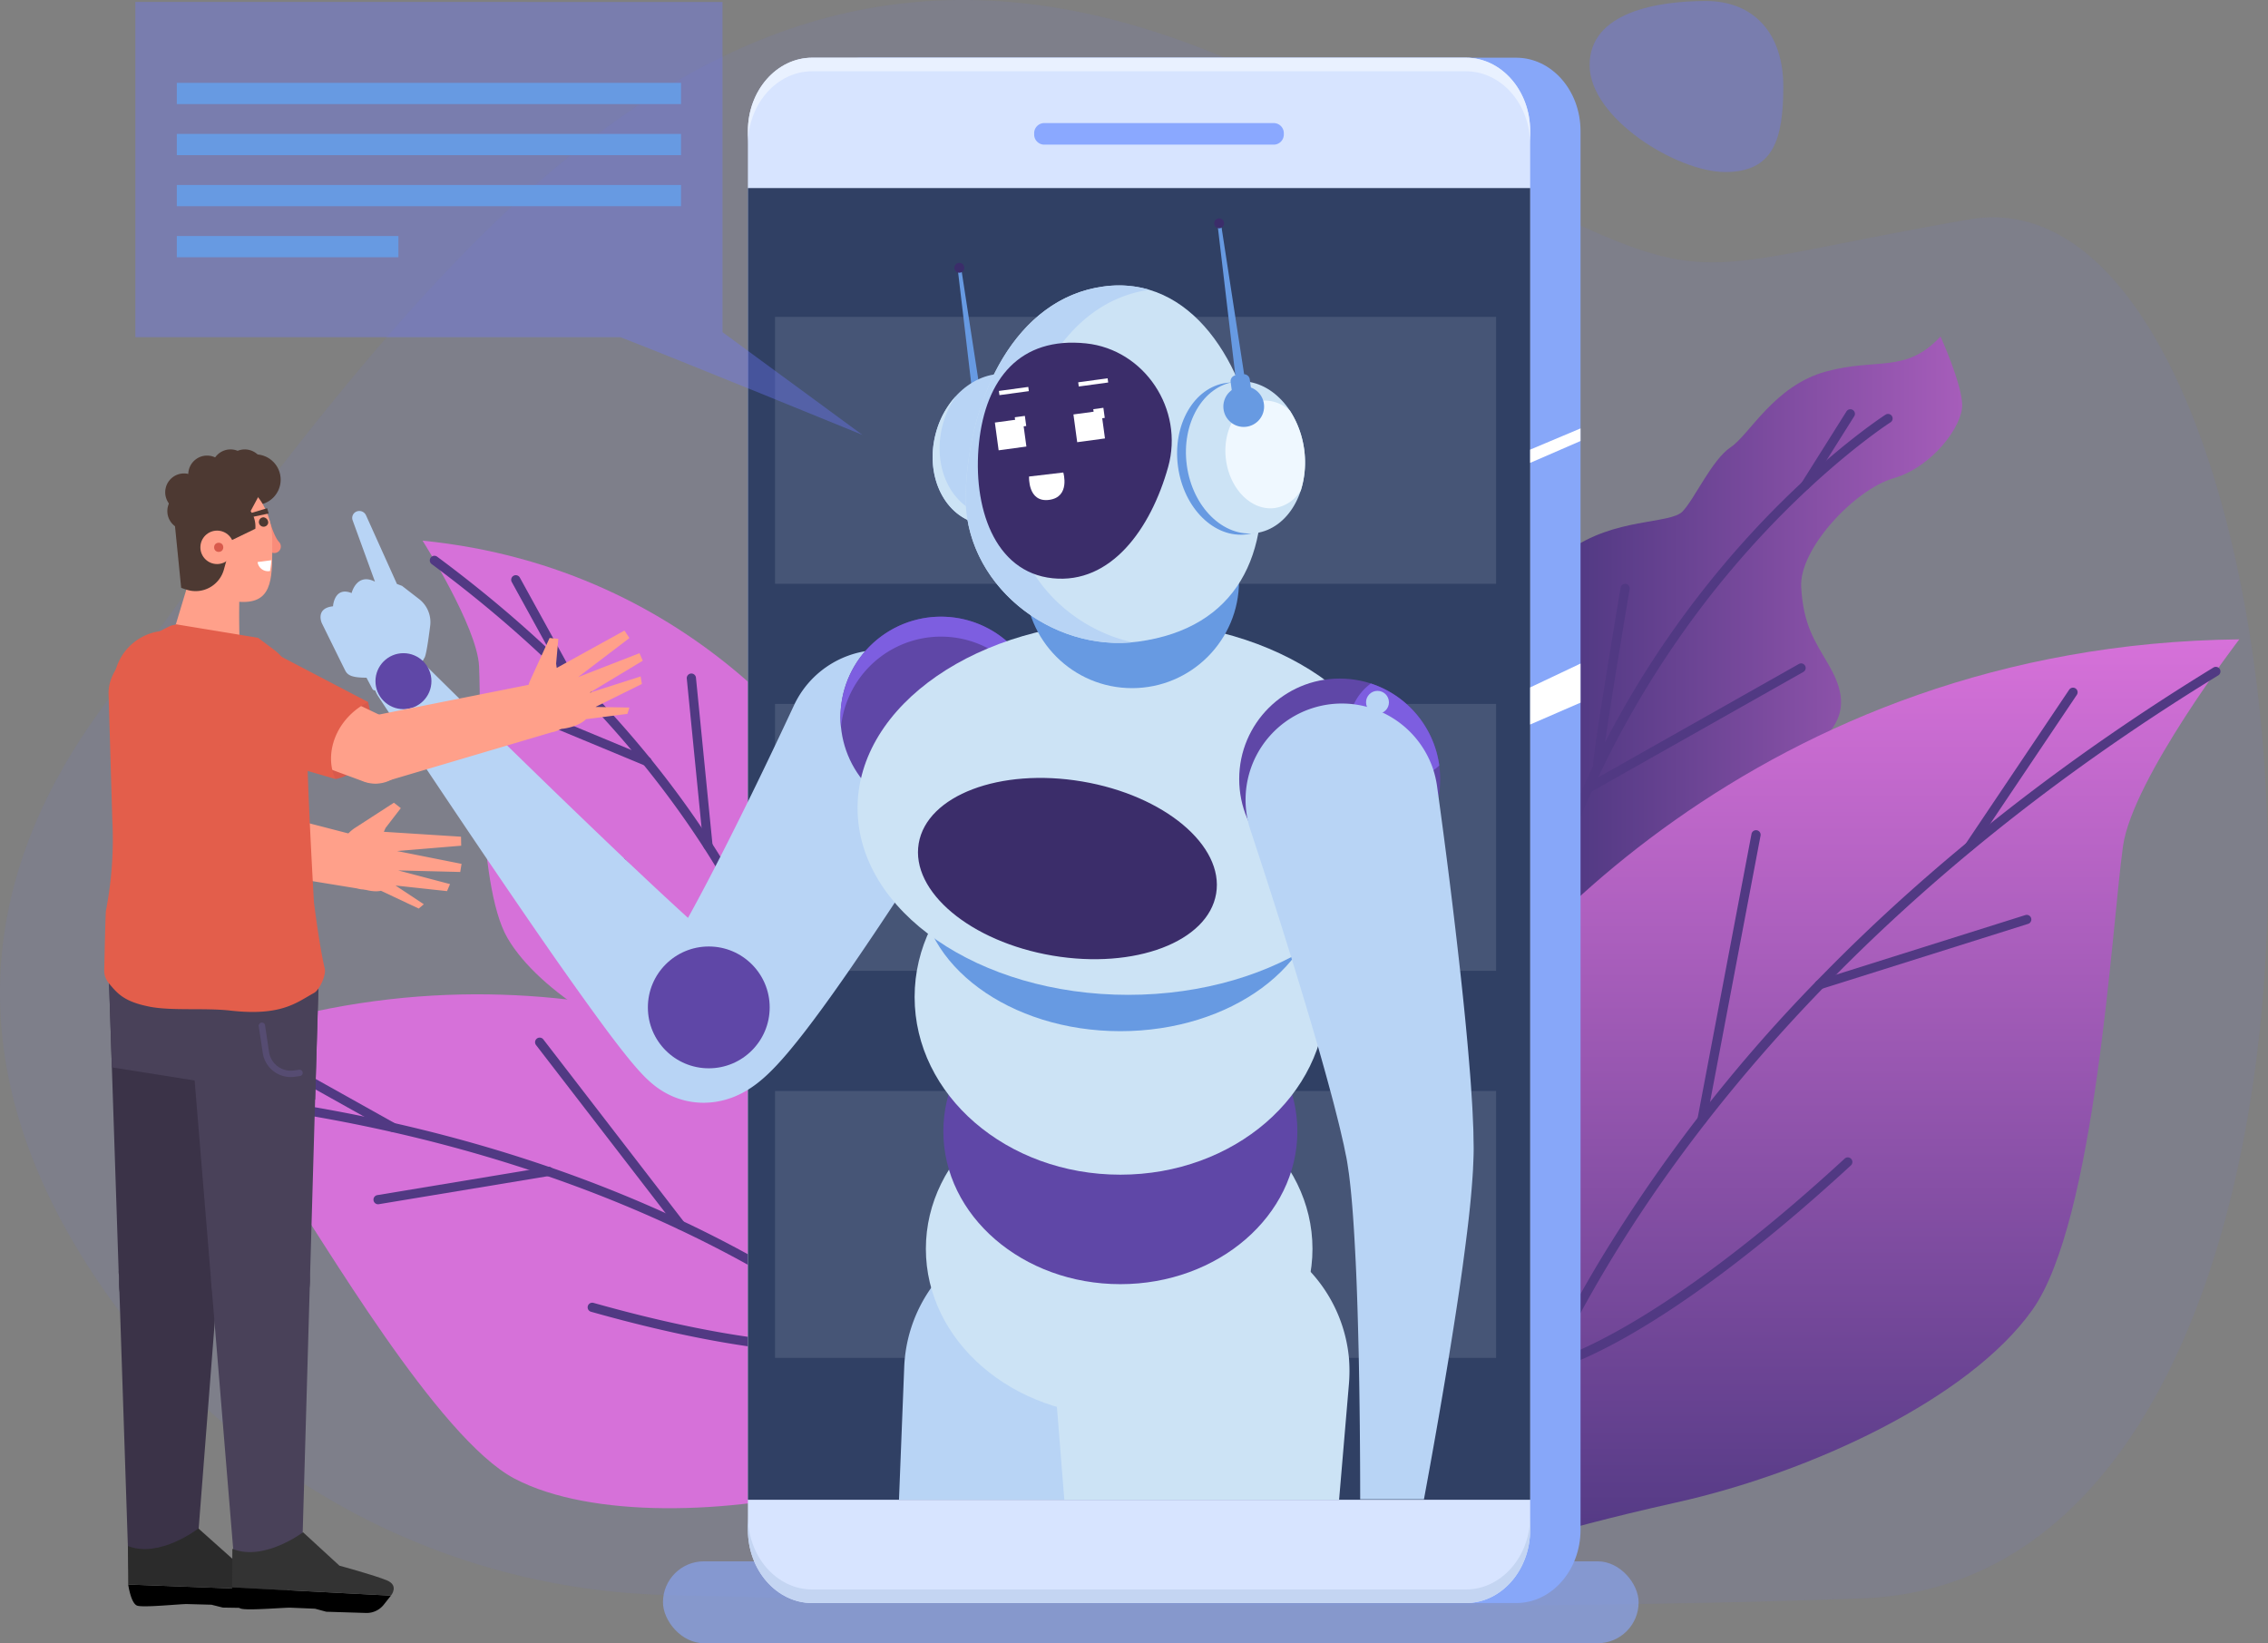 <svg xmlns="http://www.w3.org/2000/svg" xmlns:xlink="http://www.w3.org/1999/xlink" width="578.451" height="419.086" viewBox="0 0 578.451 419.086">
  <rect x="0" y="0" width="578.451" height="419.086" fill="#808080" stroke="none"/>
  <defs>
    <linearGradient id="linear-gradient" x1="0.279" y1="0.131" x2="1.403" y2="0.131" gradientUnits="objectBoundingBox">
      <stop offset="0" stop-color="#513983"/>
      <stop offset="1" stop-color="#d671d9"/>
    </linearGradient>
    <linearGradient id="linear-gradient-2" x1="-5.217" y1="3.91" x2="-5.217" y2="2.491" xlink:href="#linear-gradient"/>
    <linearGradient id="linear-gradient-3" x1="-11.587" y1="2.26" x2="-11.587" y2="1.325" xlink:href="#linear-gradient"/>
    <linearGradient id="linear-gradient-4" x1="0.5" y1="1" x2="0.5" y2="0" xlink:href="#linear-gradient"/>
  </defs>
  <g id="组_4654" data-name="组 4654" transform="translate(-514.224 -271.831)">
    <g id="组_4644" data-name="组 4644" transform="translate(514.224 271.831)">
      <g id="组_4611" data-name="组 4611" transform="translate(0 0)">
        <path id="路径_6744" data-name="路径 6744" d="M683.84,678.61a179.459,179.459,0,0,1-136.622-69c-31.5-40.436-51.535-95.756-7.569-156.406,88.928-122.677,163.036-223.545,293.958-163.57s88.928,54.523,182.8,38.166,118.571,346.222-27.172,351.675C891.127,683.147,759.445,680.641,683.84,678.61Z" transform="translate(-514.224 -271.831)" fill="#6d79ff" opacity="0.08"/>
        <path id="路径_6745" data-name="路径 6745" d="M2035.161,294.573c0,13.551-2.543,21.809-14.821,21.809s-34.583-13.711-34.583-27.262,17.365-16.357,29.643-16.357S2035.161,281.023,2035.161,294.573Z" transform="translate(-1580.332 -272.507)" fill="#6d79ff" opacity="0.36"/>
      </g>
      <rect id="矩形_1366" data-name="矩形 1366" width="248.841" height="20.886" rx="10.443" transform="translate(169.09 398.201)" fill="#8aa8ff" opacity="0.6" style="mix-blend-mode: multiply;isolation: isolate"/>
      <g id="组_4616" data-name="组 4616" transform="translate(365.469 85.82)">
        <path id="路径_6746" data-name="路径 6746" d="M1867.239,730.769s-29.13-7.453-26.315-28.266,23.267-18.92,25.348-30.531-2.724-25.352,8.967-33.934,26.012-6.786,29.17-10.107,7.46-13.157,12.279-16.379,11.084-15.706,24.317-19.3,20.29.607,29.182-8.926c0,0,5.458,12.048,5.53,17.458s-7.64,15.851-17.491,18.684-24.123,17.987-23.573,27.751,3.545,13.866,6.813,19.5,7.494,14.448-5.513,22.278-14.107,11.083-12.1,21.277-.5,19.964-25.851,22.14C1871.1,734.719,1867.239,730.769,1867.239,730.769Z" transform="translate(-1840.732 -583.323)" fill="url(#linear-gradient)"/>
        <g id="组_4612" data-name="组 4612" transform="translate(16.952 19.747)">
          <path id="路径_6747" data-name="路径 6747" d="M1903,833.192a1.165,1.165,0,0,1-.729-1.188,252.863,252.863,0,0,1,20.01-78.759,246.382,246.382,0,0,1,33.317-55.086c22.978-28.722,44.944-42.84,45.163-42.979a1.165,1.165,0,0,1,1.25,1.967c-.217.138-21.914,14.095-44.654,42.544a246.869,246.869,0,0,0-52.765,132.523,1.165,1.165,0,0,1-1.266,1.055A1.152,1.152,0,0,1,1903,833.192Z" transform="translate(-1902.262 -654.998)" fill="#513983"/>
        </g>
        <g id="组_4613" data-name="组 4613" transform="translate(38.279 83.373)">
          <path id="路径_6748" data-name="路径 6748" d="M1980.4,918.949a1.166,1.166,0,0,1-.142-2.1l54.459-30.766a1.165,1.165,0,0,1,1.146,2.029l-54.458,30.766A1.162,1.162,0,0,1,1980.4,918.949Z" transform="translate(-1979.668 -885.934)" fill="#513983"/>
        </g>
        <g id="组_4614" data-name="组 4614" transform="translate(40.845 63.071)">
          <path id="路径_6749" data-name="路径 6749" d="M1989.708,860.113a1.159,1.159,0,0,1-.517-.406c-.4-.558-.616-.865,3.1-23.957,1.8-11.185,3.692-22.421,3.711-22.533a1.165,1.165,0,0,1,2.3.387c-2.857,16.962-7.052,42.8-7.025,45.166a1.166,1.166,0,0,1-1.568,1.343Zm1.381-1.758h0Z" transform="translate(-1988.982 -812.245)" fill="#513983"/>
        </g>
        <g id="组_4615" data-name="组 4615" transform="translate(93.843 18.561)">
          <path id="路径_6750" data-name="路径 6750" d="M2182.08,671.14a1.139,1.139,0,0,1-.191-.1,1.166,1.166,0,0,1-.366-1.607l11.453-18.2a1.165,1.165,0,0,1,1.973,1.241l-11.453,18.2A1.166,1.166,0,0,1,2182.08,671.14Z" transform="translate(-2181.344 -650.693)" fill="#513983"/>
        </g>
      </g>
      <g id="组_4623" data-name="组 4623" transform="translate(32.283 253.592)">
        <path id="路径_6751" data-name="路径 6751" d="M852.928,1309.679s-5.9-13.546-6.978-26.81-4.766-47.772-26.348-63.482-101.069-48.944-188.2-5.937c0,0,32.133,15.418,40.033,26.781,9.542,13.724,39.316,65.272,58.928,75.561s54.989,9.083,82.031,2.182S852.928,1309.679,852.928,1309.679Z" transform="translate(-631.399 -1192.27)" fill="url(#linear-gradient-2)"/>
        <g id="组_4617" data-name="组 4617" transform="translate(6.013 23.663)">
          <path id="路径_6752" data-name="路径 6752" d="M868.741,1373.079a1.174,1.174,0,0,1-.942-.471c-.149-.2-15.318-20.188-49.073-41.426-31.156-19.6-84.973-44.307-164.42-50.679a1.176,1.176,0,0,1,.188-2.344c80,6.415,134.209,31.333,165.6,51.107,34.075,21.464,49.435,41.731,49.586,41.933a1.176,1.176,0,0,1-.941,1.88Z" transform="translate(-653.224 -1278.156)" fill="#513983"/>
        </g>
        <g id="组_4618" data-name="组 4618" transform="translate(169.448 25.225)">
          <path id="路径_6753" data-name="路径 6753" d="M1265.225,1346.449a1.175,1.175,0,0,1-1.127-.846l-17.621-60.27a1.175,1.175,0,1,1,2.256-.66l17.621,60.271a1.176,1.176,0,0,1-.8,1.458A1.2,1.2,0,0,1,1265.225,1346.449Z" transform="translate(-1246.43 -1283.828)" fill="#513983"/>
        </g>
        <g id="组_4619" data-name="组 4619" transform="translate(117.595 78.65)">
          <path id="路径_6754" data-name="路径 6754" d="M1120.7,1490.608c-11.167,0-30.777-1.87-61.619-10.562a1.175,1.175,0,1,1,.638-2.262c52.175,14.7,72.177,9.552,72.374,9.5a1.175,1.175,0,0,1,.63,2.264C1132.38,1489.644,1128.714,1490.608,1120.7,1490.608Z" transform="translate(-1058.223 -1477.739)" fill="#513983"/>
        </g>
        <g id="组_4620" data-name="组 4620" transform="translate(104.189 11.039)">
          <path id="路径_6755" data-name="路径 6755" d="M1046.66,1281.3a1.175,1.175,0,0,1-.932-.458l-35.919-46.607a1.176,1.176,0,0,1,1.863-1.436l35.919,46.607a1.175,1.175,0,0,1-.931,1.893Z" transform="translate(-1009.565 -1232.338)" fill="#513983"/>
        </g>
        <g id="组_4621" data-name="组 4621" transform="translate(62.976 43.981)">
          <path id="路径_6756" data-name="路径 6756" d="M861.344,1361.449a1.237,1.237,0,0,1-.194.016,1.175,1.175,0,0,1-.19-2.335l43.509-7.21a1.175,1.175,0,0,1,.384,2.319Z" transform="translate(-859.977 -1351.904)" fill="#513983"/>
        </g>
        <g id="组_4622" data-name="组 4622" transform="translate(33.788 14.341)">
          <path id="路径_6757" data-name="路径 6757" d="M788.088,1265.058a1.178,1.178,0,0,1-.573-.149l-32.875-18.386a1.176,1.176,0,0,1,1.148-2.052l32.875,18.386a1.176,1.176,0,0,1-.575,2.2Z" transform="translate(-754.038 -1244.321)" fill="#513983"/>
        </g>
      </g>
      <g id="组_4630" data-name="组 4630" transform="translate(107.764 137.888)">
        <path id="路径_6758" data-name="路径 6758" d="M1005.17,917.2s1.58-10.645,6.025-19.259,15.476-31.362,8.2-49.393-43.59-69.221-114.024-76.24c0,0,13.914,21.919,14.415,31.988.605,12.161-.871,55.5,7.282,69.421s30.482,26.817,49.856,32.98S1005.17,917.2,1005.17,917.2Z" transform="translate(-905.366 -772.309)" fill="url(#linear-gradient-3)"/>
        <g id="组_4624" data-name="组 4624" transform="translate(1.857 3.856)">
          <path id="路径_6759" data-name="路径 6759" d="M1010.152,928.512a1.2,1.2,0,0,1-.253-.005,1.176,1.176,0,0,1-1.018-1.066c-.015-.18-1.684-18.351-14.339-44.445-11.683-24.088-35.385-60.048-81.96-94.571a1.175,1.175,0,1,1,1.4-1.888c47.017,34.849,70.943,71.2,82.736,95.558,12.809,26.458,14.443,44.4,14.506,45.148A1.175,1.175,0,0,1,1010.152,928.512Z" transform="translate(-912.107 -786.304)" fill="#513983"/>
        </g>
        <g id="组_4625" data-name="组 4625" transform="translate(89.911 67.842)">
          <path id="路径_6760" data-name="路径 6760" d="M1232.731,1064.934a1.112,1.112,0,0,1-.166-.034,1.176,1.176,0,0,1-.815-1.449l12.351-44.043a1.175,1.175,0,0,1,2.263.634l-12.35,44.043A1.175,1.175,0,0,1,1232.731,1064.934Z" transform="translate(-1231.706 -1018.55)" fill="#513983"/>
        </g>
        <g id="组_4626" data-name="组 4626" transform="translate(49.614 80.865)">
          <path id="路径_6761" data-name="路径 6761" d="M1127.924,1102.183a1.3,1.3,0,0,1-.18-.037c-.6-.176-14.948-4.639-41.993-34.361a1.175,1.175,0,0,1,1.738-1.582c26.483,29.1,40.78,33.645,40.921,33.687a1.176,1.176,0,0,1-.486,2.293Z" transform="translate(-1085.444 -1065.818)" fill="#513983"/>
        </g>
        <g id="组_4627" data-name="组 4627" transform="translate(67.399 33.911)">
          <path id="路径_6762" data-name="路径 6762" d="M1155.248,940.39a1.175,1.175,0,0,1-1.016-1.05L1150,896.686a1.176,1.176,0,1,1,2.34-.232l4.228,42.655a1.176,1.176,0,0,1-1.053,1.286A1.211,1.211,0,0,1,1155.248,940.39Z" transform="translate(-1149.998 -895.394)" fill="#513983"/>
        </g>
        <g id="组_4628" data-name="组 4628" transform="translate(26.446 42.834)">
          <path id="路径_6763" data-name="路径 6763" d="M1032.047,942.443a1.177,1.177,0,0,1-.3-.08l-29.67-12.321a1.176,1.176,0,0,1,.9-2.171l29.669,12.322a1.176,1.176,0,0,1-.6,2.251Z" transform="translate(-1001.354 -927.78)" fill="#513983"/>
        </g>
        <g id="组_4629" data-name="组 4629" transform="translate(22.617 8.806)">
          <path id="路径_6764" data-name="路径 6764" d="M1001.71,830.651a1.173,1.173,0,0,1-.878-.6L987.6,806.013a1.175,1.175,0,1,1,2.059-1.134l13.228,24.04a1.175,1.175,0,0,1-1.182,1.732Z" transform="translate(-987.458 -804.27)" fill="#513983"/>
        </g>
      </g>
      <g id="组_4637" data-name="组 4637" transform="translate(356.921 163.061)">
        <path id="路径_6765" data-name="路径 6765" d="M1830.192,1097.543s-1.09-18.543-7.417-34.032-21.815-56.284-6.545-86.171,85.517-112.35,207.685-113.659c0,0-27.27,35.559-29.669,52.794-2.9,20.816-6.981,95.552-23.125,118.24s-56.5,41.45-90.753,49.085S1830.192,1097.543,1830.192,1097.543Z" transform="translate(-1809.707 -863.68)" fill="url(#linear-gradient-4)"/>
        <g id="组_4631" data-name="组 4631" transform="translate(19.309 7.013)">
          <path id="路径_6766" data-name="路径 6766" d="M1880.969,1117.158a1.237,1.237,0,0,1-.2-.017,1.175,1.175,0,0,1-.956-1.36c.054-.312,5.745-31.719,31.728-75.114a395.056,395.056,0,0,1,56.918-73.029c28.143-28.737,61.666-55.092,99.637-78.333a1.176,1.176,0,0,1,1.228,2.006c-85.542,52.355-131.883,110.711-155.7,150.446-25.8,43.048-31.446,74.12-31.5,74.428A1.176,1.176,0,0,1,1880.969,1117.158Z" transform="translate(-1879.792 -889.133)" fill="#513983"/>
        </g>
        <g id="组_4632" data-name="组 4632" transform="translate(24.654 101.685)">
          <path id="路径_6767" data-name="路径 6767" d="M1915.088,1312.694a1.161,1.161,0,0,1-.217.02,1.175,1.175,0,0,1-1.154-.96l-14.505-77.607a1.176,1.176,0,1,1,2.311-.432l14.505,77.608A1.175,1.175,0,0,1,1915.088,1312.694Z" transform="translate(-1899.192 -1232.755)" fill="#513983"/>
        </g>
        <g id="组_4633" data-name="组 4633" transform="translate(36.709 132.118)">
          <path id="路径_6768" data-name="路径 6768" d="M1944.352,1397.707a1.131,1.131,0,0,1-.231.023,1.176,1.176,0,0,1-.231-2.328h0c.25-.051,25.662-5.636,75.906-51.874a1.175,1.175,0,1,1,1.592,1.729C1970.526,1392.064,1945.4,1397.5,1944.352,1397.707Z" transform="translate(-1942.946 -1343.217)" fill="#513983"/>
        </g>
        <g id="组_4634" data-name="组 4634" transform="translate(75.99 48.673)">
          <path id="路径_6769" data-name="路径 6769" d="M2086.7,1115.384a1.189,1.189,0,0,1-.22-.021,1.174,1.174,0,0,1-.936-1.374l13.783-72.688a1.175,1.175,0,0,1,2.31.438l-13.783,72.688A1.176,1.176,0,0,1,2086.7,1115.384Z" transform="translate(-2085.521 -1040.345)" fill="#513983"/>
        </g>
        <g id="组_4635" data-name="组 4635" transform="translate(105.928 70.27)">
          <path id="路径_6770" data-name="路径 6770" d="M2195.358,1137.735a1.176,1.176,0,0,1-.353-2.3l52.892-16.651a1.175,1.175,0,1,1,.706,2.242l-52.892,16.651A1.186,1.186,0,0,1,2195.358,1137.735Z" transform="translate(-2194.183 -1118.733)" fill="#513983"/>
        </g>
        <g id="组_4636" data-name="组 4636" transform="translate(144.186 12.349)">
          <path id="路径_6771" data-name="路径 6771" d="M2334.219,950.165a1.175,1.175,0,0,1-.975-1.832l26.415-39.31a1.176,1.176,0,1,1,1.951,1.312l-26.415,39.31A1.175,1.175,0,0,1,2334.219,950.165Z" transform="translate(-2333.043 -908.504)" fill="#513983"/>
        </g>
      </g>
      <g id="组_4639" data-name="组 4639" transform="translate(190.751 14.717)">
        <path id="路径_6772" data-name="路径 6772" d="M1452.7,343.955c0-10.332-7.347-18.708-16.409-18.708h-166.7c-9.063,0-16.41,8.376-16.41,18.708V680.224h0v20.438c0,10.332,7.347,18.708,16.41,18.708h166.7c9.064,0,16.41-8.376,16.41-18.708V682.919h0V369.141h0Z" transform="translate(-1240.339 -325.247)" fill="#87a7f9"/>
        <g id="组_4638" data-name="组 4638">
          <path id="路径_6773" data-name="路径 6773" d="M1389.685,719.369h-166.7c-9.063,0-16.41-8.376-16.41-18.708V343.955c0-10.332,7.347-18.708,16.41-18.708h166.7c9.063,0,16.41,8.376,16.41,18.708V700.661C1406.095,710.994,1398.748,719.369,1389.685,719.369Z" transform="translate(-1206.576 -325.247)" fill="#d7e4ff"/>
          <rect id="矩形_1367" data-name="矩形 1367" width="199.519" height="334.533" transform="translate(0 33.25)" fill="#304064"/>
          <path id="路径_6774" data-name="路径 6774" d="M1532.9,391.272h-58.91a2.58,2.58,0,0,1-2.376-2.744h0a2.579,2.579,0,0,1,2.376-2.744h58.91a2.579,2.579,0,0,1,2.376,2.743h0A2.579,2.579,0,0,1,1532.9,391.272Z" transform="translate(-1398.596 -369.106)" fill="#8aa8ff"/>
        </g>
        <path id="路径_6775" data-name="路径 6775" d="M1222.987,328.705h166.7c9.063,0,16.41,8.375,16.411,18.707v-3.458c0-10.332-7.347-18.708-16.411-18.708h-166.7c-9.063,0-16.41,8.376-16.41,18.708v3.458C1206.576,337.081,1213.923,328.705,1222.987,328.705Z" transform="translate(-1206.576 -325.247)" fill="#e9f1ff"/>
        <path id="路径_6776" data-name="路径 6776" d="M1389.685,1694.01h-166.7c-9.063,0-16.41-8.375-16.411-18.708v3.458c0,10.332,7.347,18.708,16.411,18.708h166.7c9.063,0,16.41-8.376,16.41-18.708V1675.3C1406.1,1685.634,1398.748,1694.01,1389.685,1694.01Z" transform="translate(-1206.576 -1303.346)" fill="#c4d5f2"/>
        <path id="路径_6777" data-name="路径 6777" d="M1930.751,892.175l12.839-6.082v9.967l-12.839,5.575Z" transform="translate(-1731.233 -731.574)" fill="#fff"/>
        <path id="路径_6778" data-name="路径 6778" d="M1930.751,673.825l12.839-5.406v3.21l-12.839,5.575Z" transform="translate(-1731.233 -573.871)" fill="#fff"/>
      </g>
      <rect id="矩形_1368" data-name="矩形 1368" width="183.9" height="68.073" transform="translate(197.675 80.818)" fill="#eff8ff" opacity="0.12"/>
      <rect id="矩形_1369" data-name="矩形 1369" width="183.9" height="68.073" transform="translate(197.675 179.53)" fill="#eff8ff" opacity="0.12"/>
      <rect id="矩形_1370" data-name="矩形 1370" width="183.9" height="68.073" transform="translate(197.675 278.241)" fill="#eff8ff" opacity="0.12"/>
      <g id="组_4643" data-name="组 4643" transform="translate(81.751 55.703)">
        <path id="路径_6779" data-name="路径 6779" d="M1417.2,1476.207l5.017-24.864a40.639,40.639,0,0,0,.72-5.981,37.616,37.616,0,0,0-75.173-2.979l-1.335,33.825Z" transform="translate(-1198.896 -1149.41)" fill="#b8d4f5"/>
        <path id="路径_6780" data-name="路径 6780" d="M1492.892,1474.756h70.079l2.524-29.7a40.611,40.611,0,0,0,.012-6.206,37.623,37.623,0,0,0-75,6.063Z" transform="translate(-1303.189 -1147.96)" fill="#cce3f5"/>
        <path id="路径_6781" data-name="路径 6781" d="M814.128,769.147s.305-5.152,4.747-3.378c0,0,1.281-5.275,5.954-2.907l-5.694-15.641a1.77,1.77,0,0,1,1.023-2.255,1.877,1.877,0,0,1,2.391.979l7.885,17.507,1.3.487,4.355,3.368a7.434,7.434,0,0,1,2.825,6.808c-.444,3.533-1.093,8.029-1.542,8.28l-.006-.02c0,.007,0,.023-.006.028-.21.744-1.214,1.558-2.653,2.307-1.089,2.476-9.453,7.286-10.5,5.565l-1.539-2.914c-3.723-.011-4.809-.618-5.432-1.845-.724-1.426-5.974-12.1-5.974-12.1S809.543,769.645,814.128,769.147Z" transform="translate(-810.946 -670.222)" fill="#b8d4f5"/>
        <path id="路径_6782" data-name="路径 6782" d="M1010.185,910.934c-9.172,14.676-18.34,28.882-28.216,43.259-2.477,3.589-5,7.178-7.651,10.806-2.683,3.651-5.364,7.247-8.76,11.272-.867,1.019-1.789,2.074-2.909,3.262-.561.595-1.183,1.233-1.936,1.954a35.632,35.632,0,0,1-3.032,2.61,26.533,26.533,0,0,1-2.932,1.95q-.573.324-1.162.62c-.428.215-1,.474-1.5.681-.227.1-.588.235-.939.359l-1.052.346c-.3.095-.818.234-1.287.342s-.951.2-1.429.282c-.5.082-1.216.166-1.819.207l-.948.045c-.272.007-.606.016-1.312-.013a20.45,20.45,0,0,1-3.574-.477c-.5-.116-.662-.165-1.008-.261l-.9-.28a18.832,18.832,0,0,1-2.464-1.015c-.752-.369-.948-.5-1.387-.75a21.033,21.033,0,0,1-2.648-1.849,28.423,28.423,0,0,1-2.326-2.132c-.587-.6-1.073-1.125-1.531-1.637-1.807-2.034-3.218-3.825-4.635-5.636-1.4-1.8-2.729-3.567-4.036-5.33-10.33-14.049-19.822-28-29.388-42.052q-14.279-21.068-28.251-42.255a7.134,7.134,0,0,1,10.97-9l.017.019q17.961,17.787,36.14,35.375c12.1,11.653,24.309,23.392,36.508,34.3,1.518,1.348,3.034,2.672,4.521,3.928,1.472,1.24,2.976,2.479,4.206,3.35a7.532,7.532,0,0,0,.782.5c.184.1.36.155.1-.116a7.078,7.078,0,0,0-1.343-.968c-.324-.189-.409-.246-1.04-.565a16.253,16.253,0,0,0-2.1-.865l-.805-.249-.914-.233a18.289,18.289,0,0,0-3.379-.452c-.674-.022-.975-.014-1.215-.011l-.849.038c-.539.034-1.192.118-1.624.187-.414.064-.828.144-1.237.24s-.854.221-1.1.291c-.291.085-.58.179-.865.281l-.755.288c-.385.152-.834.361-1.145.516q-.415.2-.817.432a16.286,16.286,0,0,0-1.64,1.05c-.6.443-.666.5-.707.484-.017-.029.072-.166.2-.363l1.069-1.627c1.712-2.652,3.7-6.057,5.59-9.454,1.913-3.431,3.815-6.988,5.7-10.586,7.5-14.406,14.823-29.509,21.744-44.35l.043-.092a24.5,24.5,0,1,1,44.413,20.709A27.2,27.2,0,0,1,1010.185,910.934Z" transform="translate(-846.462 -763.392)" fill="#b8d4f5"/>
        <ellipse id="椭圆_225" data-name="椭圆 225" cx="49.301" cy="42.575" rx="49.301" ry="42.575" transform="translate(154.393 220.224)" fill="#cce3f5"/>
        <ellipse id="椭圆_226" data-name="椭圆 226" cx="45.146" cy="38.987" rx="45.146" ry="38.987" transform="translate(158.848 193.836)" fill="#5f47a7"/>
        <ellipse id="椭圆_227" data-name="椭圆 227" cx="52.473" cy="45.314" rx="52.473" ry="45.314" transform="translate(151.521 153.26)" fill="#cce3f5"/>
        <ellipse id="椭圆_228" data-name="椭圆 228" cx="51.055" cy="37.625" rx="51.055" ry="37.625" transform="translate(152.939 132.04)" fill="#679ae2"/>
        <circle id="椭圆_229" data-name="椭圆 229" cx="25.634" cy="25.634" r="25.634" transform="translate(121.997 127.211) rotate(-45)" fill="#5f47a7"/>
        <path id="路径_6783" data-name="路径 6783" d="M1317.92,847.781a25.636,25.636,0,0,1,25.507,23.091c.083-.836.127-1.684.127-2.543a25.634,25.634,0,1,0-51.268,0c0,.858.044,1.706.126,2.543A25.636,25.636,0,0,1,1317.92,847.781Z" transform="translate(-1159.671 -741.119)" fill="#7d5ee0"/>
        <ellipse id="椭圆_230" data-name="椭圆 230" cx="69.013" cy="47.624" rx="69.013" ry="47.624" transform="translate(136.971 102.774)" fill="#cce3f5"/>
        <ellipse id="椭圆_231" data-name="椭圆 231" cx="22.525" cy="38.466" rx="22.525" ry="38.466" transform="translate(148.817 181.627) rotate(-80.424)" fill="#3b2d6a"/>
        <circle id="椭圆_232" data-name="椭圆 232" cx="27.279" cy="27.279" r="27.279" transform="translate(179.699 65.241)" fill="#679ae2"/>
        <g id="组_4642" data-name="组 4642" transform="translate(151.878)">
          <g id="组_4640" data-name="组 4640" transform="translate(9.789 11.339)">
            <path id="矩形_1371" data-name="矩形 1371" d="M1.511,0h1.9A1.511,1.511,0,0,1,4.925,1.511V4.925a0,0,0,0,1,0,0H0a0,0,0,0,1,0,0V1.511A1.511,1.511,0,0,1,1.511,0Z" transform="translate(3.984 40.218) rotate(-7.737)" fill="#679ae2"/>
            <path id="路径_6784" data-name="路径 6784" d="M1405.3,558.615l-4.6-38.977.885-.12,5.967,38.791Z" transform="translate(-1399.88 -518.319)" fill="#679ae2"/>
            <circle id="椭圆_233" data-name="椭圆 233" cx="5.196" cy="5.196" r="5.196" transform="matrix(0.601, -0.799, 0.799, 0.601, 0.249, 49.015)" fill="#679ae2"/>
            <path id="路径_6785" data-name="路径 6785" d="M1400.239,516.256a1.259,1.259,0,1,1-1.417-1.078A1.259,1.259,0,0,1,1400.239,516.256Z" transform="translate(-1397.732 -515.166)" fill="#3b2d6a"/>
          </g>
          <ellipse id="椭圆_234" data-name="椭圆 234" cx="19.485" cy="15.913" rx="19.485" ry="15.913" transform="translate(0 73.593) rotate(-74.974)" fill="#b8d4f5"/>
          <path id="路径_6786" data-name="路径 6786" d="M1390.495,668.549c-8.488-2.278-13.107-12.551-10.317-22.944a23.172,23.172,0,0,1,3.387-7.3,22.651,22.651,0,0,0-5.165,9.509c-2.79,10.393,1.829,20.666,10.317,22.944,6.26,1.681,12.873-1.46,17.034-7.392C1401.619,667.835,1395.925,670.006,1390.495,668.549Z" transform="translate(-1373.348 -593.038)" fill="#cce3f5"/>
          <path id="路径_6787" data-name="路径 6787" d="M1482.97,580.089c3.32,24.437-5.58,43.364-30.84,46.8-22.3,3.03-44.792-14.89-43.991-37.94.857-24.666,12.825-49.592,35.129-52.622S1479.65,555.652,1482.97,580.089Z" transform="translate(-1395.467 -518.954)" fill="#cce3f5"/>
          <path id="路径_6788" data-name="路径 6788" d="M1420.078,589.739c.854-24.577,12.739-49.408,34.888-52.585a27.573,27.573,0,0,0-11.7-.831c-22.3,3.03-34.271,27.956-35.129,52.622-.783,22.527,20.677,40.15,42.471,38.111C1433.567,623.193,1419.439,608.092,1420.078,589.739Z" transform="translate(-1395.468 -518.955)" fill="#b8d4f5"/>
          <ellipse id="椭圆_235" data-name="椭圆 235" cx="15.101" cy="19.485" rx="15.101" ry="19.485" transform="translate(64.194 43.982) rotate(-7.737)" fill="#679ae2"/>
          <ellipse id="椭圆_236" data-name="椭圆 236" cx="15.101" cy="19.485" rx="15.101" ry="19.485" transform="translate(66.446 43.676) rotate(-7.737)" fill="#cce3f5"/>
          <path id="路径_6789" data-name="路径 6789" d="M1419.731,614.588c1.7-16.31,10.428-27.136,27.287-25.379,14.886,1.552,25.091,16.787,20.947,31.552-4.435,15.8-14.584,29.9-29.47,28.348S1418.031,630.9,1419.731,614.588Z" transform="translate(-1403.668 -557.335)" fill="#3b2d6a"/>
          <rect id="矩形_1372" data-name="矩形 1372" width="7.145" height="7.145" transform="translate(40.15 49.995) rotate(-7.737)" fill="#fff"/>
          <rect id="矩形_1373" data-name="矩形 1373" width="2.598" height="2.598" transform="matrix(0.991, -0.135, 0.135, 0.991, 45.211, 48.652)" fill="#fff"/>
          <rect id="矩形_1374" data-name="矩形 1374" width="7.571" height="1.083" transform="matrix(0.991, -0.135, 0.135, 0.991, 41.366, 41.798)" fill="#fff"/>
          <rect id="矩形_1375" data-name="矩形 1375" width="7.571" height="1.083" transform="translate(21.131 44) rotate(-7.737)" fill="#fff"/>
          <rect id="矩形_1376" data-name="矩形 1376" width="2.598" height="2.598" transform="translate(25.186 50.717) rotate(-7.736)" fill="#fff"/>
          <rect id="矩形_1377" data-name="矩形 1377" width="7.145" height="7.145" transform="translate(20.111 52.062) rotate(-7.737)" fill="#fff"/>
          <path id="路径_6790" data-name="路径 6790" d="M1466.828,710.246s-.363,6.685,5.12,5.957,3.613-6.982,3.613-6.982Z" transform="translate(-1437.999 -644.418)" fill="#fff"/>
          <path id="路径_6791" data-name="路径 6791" d="M1665.057,645.167a9.468,9.468,0,0,0-7.567-2.549c-5.854.8-9.767,7.563-8.741,15.116s6.6,13.032,12.457,12.236a9.466,9.466,0,0,0,6.613-4.475,24.382,24.382,0,0,0-2.762-20.329Z" transform="translate(-1569.684 -596.109)" fill="#eff8ff"/>
          <g id="组_4641" data-name="组 4641" transform="translate(76.057)">
            <path id="矩形_1378" data-name="矩形 1378" d="M1.511,0h1.9A1.511,1.511,0,0,1,4.925,1.511V4.925a0,0,0,0,1,0,0H0a0,0,0,0,1,0,0V1.511A1.511,1.511,0,0,1,1.511,0Z" transform="matrix(0.991, -0.135, 0.135, 0.991, 3.984, 40.218)" fill="#679ae2"/>
            <path id="路径_6792" data-name="路径 6792" d="M1645.824,517.459l-4.6-38.977.885-.12,5.966,38.791Z" transform="translate(-1640.408 -477.163)" fill="#679ae2"/>
            <circle id="椭圆_237" data-name="椭圆 237" cx="5.196" cy="5.196" r="5.196" transform="translate(2.329 42.789)" fill="#679ae2"/>
            <path id="路径_6793" data-name="路径 6793" d="M1640.767,475.1a1.259,1.259,0,1,1-1.417-1.078A1.259,1.259,0,0,1,1640.767,475.1Z" transform="translate(-1638.26 -474.01)" fill="#3b2d6a"/>
          </g>
        </g>
        <circle id="椭圆_238" data-name="椭圆 238" cx="25.634" cy="25.634" r="25.634" transform="translate(234.306 117.358)" fill="#5f47a7"/>
        <circle id="椭圆_239" data-name="椭圆 239" cx="15.534" cy="15.534" r="15.534" transform="translate(83.489 185.689)" fill="#5f47a7"/>
        <circle id="椭圆_240" data-name="椭圆 240" cx="7.137" cy="7.137" r="7.137" transform="translate(14.012 110.884)" fill="#5f47a7"/>
        <path id="路径_6794" data-name="路径 6794" d="M1768.527,904.55a13.646,13.646,0,1,0,17.451,20.909A25.654,25.654,0,0,0,1768.527,904.55Z" transform="translate(-1500.643 -785.931)" fill="#7d5ee0"/>
        <circle id="椭圆_241" data-name="椭圆 241" cx="2.92" cy="2.92" r="2.92" transform="translate(266.657 120.495)" fill="#b8d4f5"/>
        <circle id="椭圆_242" data-name="椭圆 242" cx="15.534" cy="15.534" r="15.534" transform="translate(257.899 227.352) rotate(-22.5)" fill="#5f47a7"/>
        <path id="路径_6795" data-name="路径 6795" d="M1668.37,954.883c4.868,14.684,9.634,29.712,14.094,44.572,2.236,7.444,4.391,14.891,6.361,22.242q.76,2.773,1.433,5.481c.464,1.819.929,3.642,1.314,5.376l.614,2.643.5,2.453c.375,1.612.573,3.294.828,4.968.9,6.978,1.343,14.807,1.728,22.495.374,7.741.578,15.574.765,23.409.254,12.335.374,24.739.379,37.124h16.264c2.185-11.8,4.259-23.6,6.223-35.49,1.274-7.876,2.533-15.76,3.629-23.753,1.077-8.044,2.138-15.965,2.654-24.735.09-2.26.228-4.519.152-6.821l-.058-3.426-.141-3.215c-.081-2.176-.22-4.245-.36-6.316q-.191-3.138-.454-6.179c-.654-8.179-1.46-16.2-2.34-24.2-1.765-16.02-3.745-31.765-5.969-47.772a26.257,26.257,0,0,0-1.014-4.348,24.557,24.557,0,0,0-46.618,15.455Z" transform="translate(-1431.223 -798.978)" fill="#b8d4f5"/>
      </g>
    </g>
    <g id="组_4646" data-name="组 4646" transform="translate(548.745 272.332)">
      <path id="路径_6796" data-name="路径 6796" d="M824.945,384.052l-35.669-26.185v-84.22H639.521V359.14H763.229C776.847,364.385,824.945,384.052,824.945,384.052Z" transform="translate(-639.521 -273.647)" fill="#6d79ff" opacity="0.36"/>
      <g id="组_4645" data-name="组 4645" transform="translate(10.577 20.628)">
        <rect id="矩形_1379" data-name="矩形 1379" width="128.6" height="5.416" fill="#679ae2"/>
        <rect id="矩形_1380" data-name="矩形 1380" width="128.6" height="5.416" transform="translate(0 13.022)" fill="#679ae2"/>
        <rect id="矩形_1381" data-name="矩形 1381" width="128.6" height="5.416" transform="translate(0 26.044)" fill="#679ae2"/>
        <rect id="矩形_1382" data-name="矩形 1382" width="56.515" height="5.416" transform="translate(0 39.066)" fill="#679ae2"/>
      </g>
    </g>
    <g id="组_4653" data-name="组 4653" transform="translate(540.808 385.482)">
      <g id="组_4648" data-name="组 4648" transform="translate(2.423 47.169)">
        <path id="路径_6797" data-name="路径 6797" d="M647.889,984.676s8.091,10.326,21.126-2.927l-5.242-10.137-11.723,4.07Z" transform="translate(-640.07 -939.633)" fill="#d85a4c"/>
        <path id="路径_6798" data-name="路径 6798" d="M657.111,907.666l-3.465-37.24a10.339,10.339,0,1,0-20.547,1.946c.03.187.065.372.1.556l6.971,37.4h0a8.572,8.572,0,0,0,16.935-2.664Z" transform="translate(-629.263 -859.079)" fill="#ffa08a"/>
        <g id="组_4647" data-name="组 4647" transform="translate(10.995 41.568)">
          <path id="路径_6799" data-name="路径 6799" d="M713.6,1017.969v0l-43.023-11.139a8.569,8.569,0,1,0-4.211,16.583v0l44.119,7.2a6.52,6.52,0,1,0,3.115-12.645Z" transform="translate(-659.415 -1006.418)" fill="#ffa08a"/>
        </g>
        <path id="路径_6800" data-name="路径 6800" d="M648.453,897.658l-1.592-28.11a13.747,13.747,0,0,0-.123-2.162l-.049-.858-.091.016a13.677,13.677,0,0,0-26.938,4.7h0l.005.021c0,.027.006.055.011.082a13.722,13.722,0,0,0,.727,2.739l6.927,26.5C631.09,894.941,640.311,892.6,648.453,897.658Z" transform="translate(-619.508 -855.542)" fill="#e35e4b"/>
        <path id="路径_6801" data-name="路径 6801" d="M828.032,1030.63a9.07,9.07,0,0,1,3.979-9.32l9.912-6.416,1.759,1.386-3.88,5.037-.449.992,19.685,1.255.045,2.293-16.357,1.361,16.448,3.272-.334,2.066-15.83-.394,13.222,3.487-.761,1.793-13.135-1.429,7.208,4.775-1.289,1.1-9.638-4.54s-2.223.67-6.025-1a7.873,7.873,0,0,1-4.558-5.711Z" transform="translate(-770.463 -970.99)" fill="#ffa08a"/>
      </g>
      <path id="路径_6802" data-name="路径 6802" d="M626.223,1103.034a16.017,16.017,0,0,1,21.958,12.874l-6.635,85.3q-.019.45-.07.9l-.09,1.159-.09-.019a12.585,12.585,0,0,1-24.648-5.1l-.358-.074-2.982-89.758Z" transform="translate(-612.594 -986.815)" fill="#3b3348"/>
      <path id="路径_6803" data-name="路径 6803" d="M624.49,1422.242a12.585,12.585,0,0,1,24.648,5.1l.09.019-5.384,69.22c-9.85,1.516-5.931,1.129-17.182,1.694l-2.529-76.109Z" transform="translate(-620.435 -1211.67)" fill="#3b3348"/>
      <path id="路径_6804" data-name="路径 6804" d="M632.912,1738.619s.666,4.815,2.281,5.383,11.58-.489,12.864-.4l6.088.167,2.9.728,10.119.165a5.564,5.564,0,0,0,4.507-2.179l1.788-2.334Z" transform="translate(-626.796 -1448.152)"/>
      <path id="路径_6805" data-name="路径 6805" d="M632.673,1691.188l.066,9.815,40.545,1.529s2.105-2.595-1.055-3.864-12.19-3.582-12.19-3.582l-9.4-8.387S640.81,1694.366,632.673,1691.188Z" transform="translate(-626.623 -1410.536)" fill="#2b2b2b"/>
      <path id="路径_6806" data-name="路径 6806" d="M694.926,1099.63a16.017,16.017,0,0,1,22.561,11.785l-2.454,85.519q0,.45-.026.9l-.033,1.162-.091-.014a12.585,12.585,0,1,1-24.867-3.891l-.361-.056-7.369-89.5Z" transform="translate(-662.566 -984.122)" fill="#494159"/>
      <g id="组_4649" data-name="组 4649" transform="translate(27.088 200.332)">
        <path id="路径_6807" data-name="路径 6807" d="M709.394,1422.106A12.585,12.585,0,1,1,734.261,1426l.091.014-1.992,69.4c-9.764,2-5.868,1.418-17.079,2.532l-6.249-75.895Z" transform="translate(-709.033 -1411.465)" fill="#494159"/>
        <path id="路径_6808" data-name="路径 6808" d="M729.056,1741.2s.6,4.824,2.2,5.416,11.586-.32,12.869-.213l6.084.255,2.887.77,10.116.312a5.565,5.565,0,0,0,4.538-2.114l1.822-2.308Z" transform="translate(-723.539 -1650.356)"/>
        <path id="路径_6809" data-name="路径 6809" d="M729.133,1694.46l-.077,9.816,40.518,2.118s2.143-2.564-1-3.879-12.137-3.759-12.137-3.759l-9.279-8.524S737.223,1697.756,729.133,1694.46Z" transform="translate(-723.539 -1613.429)" fill="#333"/>
      </g>
      <path id="路径_6810" data-name="路径 6810" d="M615.421,1188.914l51.841,8.229.98-32.473-53.717-2.74Z" transform="translate(-613.475 -1030.348)" fill="#494159"/>
      <g id="组_4650" data-name="组 4650" transform="translate(39.401 147.149)">
        <path id="路径_6811" data-name="路径 6811" d="M761.883,1232.323a7.229,7.229,0,0,1-7.122-6.128l-1.027-6.832a.812.812,0,1,1,1.606-.242l1.027,6.833a5.6,5.6,0,0,0,6.276,4.693l1.359-.188a.812.812,0,1,1,.223,1.608l-1.359.188A7.131,7.131,0,0,1,761.883,1232.323Z" transform="translate(-753.725 -1218.43)" fill="#564c72"/>
      </g>
      <path id="路径_6812" data-name="路径 6812" d="M760.729,752.358c.142.51.306,1.033.477,1.54s.356,1.011.558,1.5a14.2,14.2,0,0,0,.652,1.393,5.506,5.506,0,0,0,.751,1.106,1.666,1.666,0,1,1-2.743,1.792l-.069-.167a8.7,8.7,0,0,1-.514-1.9,16.706,16.706,0,0,1-.191-1.759c-.037-.576-.049-1.145-.048-1.71s.016-1.122.049-1.695a.547.547,0,0,1,1.074-.116Z" transform="translate(-718.582 -733.317)" fill="#f98c7a"/>
      <path id="路径_6813" data-name="路径 6813" d="M681.679,795.849a6.731,6.731,0,0,0-7.967,4.61l-4.506,14.925a6.725,6.725,0,0,0-.267,1.424l-.679,8.75a6.727,6.727,0,0,0,2.153,5.474c3.685,3.389,10.318,9.476,10.46,9.513a73.677,73.677,0,0,0,7.578-2.677,48.8,48.8,0,0,0,4.143-5.575c.089-.34-3.08-6.054-4.539-8.659a6.7,6.7,0,0,1-.84-2.8c-.2-2.874-.574-9.586-.332-18.229a6.736,6.736,0,0,0-5.2-6.754Z" transform="translate(-652.391 -764.999)" fill="#ffa08a"/>
      <circle id="椭圆_243" data-name="椭圆 243" cx="4.804" cy="4.804" r="4.804" transform="matrix(0.23, -0.973, 0.973, 0.23, 14.576, 15.463)" fill="#4d3932"/>
      <circle id="椭圆_244" data-name="椭圆 244" cx="4.804" cy="4.804" r="4.804" transform="translate(14.103 16.695) rotate(-45)" fill="#4d3932"/>
      <circle id="椭圆_245" data-name="椭圆 245" cx="4.804" cy="4.804" r="4.804" transform="matrix(0.16, -0.987, 0.987, 0.16, 20.722, 11.315)" fill="#4d3932"/>
      <circle id="椭圆_246" data-name="椭圆 246" cx="4.804" cy="4.804" r="4.804" transform="translate(26.444 9.357) rotate(-76.881)" fill="#4d3932"/>
      <circle id="椭圆_247" data-name="椭圆 247" cx="4.804" cy="4.804" r="4.804" transform="matrix(0.227, -0.974, 0.974, 0.227, 30.074, 9.359)" fill="#4d3932"/>
      <circle id="椭圆_248" data-name="椭圆 248" cx="6.462" cy="6.462" r="6.462" transform="translate(32.078 2.229)" fill="#4d3932"/>
      <path id="路径_6814" data-name="路径 6814" d="M704,728.735c0,9.024.438,15.8-7.353,15.8s-16.32-6.721-16.32-15.745S682.1,712.4,689.9,712.4,704,719.711,704,728.735Z" transform="translate(-661.15 -704.665)" fill="#ffa08a"/>
      <path id="路径_6815" data-name="路径 6815" d="M675.531,716.261s3.785-13.1,11.765-13.262v-3.866l-5.747,1.06-7.942,6.332Z" transform="translate(-656.279 -695.057)" fill="#4d3932"/>
      <circle id="椭圆_249" data-name="椭圆 249" cx="4.804" cy="4.804" r="4.804" transform="translate(23.652 14.176) rotate(-76.866)" fill="#4d3932"/>
      <circle id="椭圆_250" data-name="椭圆 250" cx="3.874" cy="3.874" r="3.874" transform="matrix(0.23, -0.973, 0.973, 0.23, 19.518, 13.081)" fill="#4d3932"/>
      <circle id="椭圆_251" data-name="椭圆 251" cx="3.214" cy="3.214" r="3.214" transform="translate(16.414 10.961)" fill="#4d3932"/>
      <g id="组_4651" data-name="组 4651" transform="translate(46.371 120.155)">
        <path id="路径_6816" data-name="路径 6816" d="M779.43,1125.515a.406.406,0,0,1,0-.812c2.952,0,6.373-4.062,6.407-4.1a.406.406,0,0,1,.624.52C786.311,1121.3,782.762,1125.515,779.43,1125.515Z" transform="translate(-779.024 -1120.453)" fill="#d85a4c"/>
      </g>
      <path id="路径_6817" data-name="路径 6817" d="M697.432,716.127l-1.9,3.543a6.946,6.946,0,0,1,1.2,4.509l-5.925,2.866-2.1,7.555a7.482,7.482,0,0,1-9.633,5.078l-1.258-.431-1.573-15.712,5.876-11.871,12.561-1.6,3.958,1.6Z" transform="translate(-658.192 -702.975)" fill="#4d3932"/>
      <g id="组_4652" data-name="组 4652" transform="translate(24.525 21.677)">
        <circle id="椭圆_252" data-name="椭圆 252" cx="4.263" cy="4.263" r="4.263" fill="#ffa08a"/>
        <circle id="椭圆_253" data-name="椭圆 253" cx="1.167" cy="1.167" r="1.167" transform="translate(3.502 3.096)" fill="#d85a4c"/>
      </g>
      <path id="路径_6818" data-name="路径 6818" d="M666.961,937.512c-1.331-5.481-2.751-16.836-2.751-16.836s-1.9-32.272-1.831-45.266-8.187-19.081-8.187-19.081l-4.237-3.179-20.648-3.4c0-.017-.01-.036-.014-.053l-.129.029-.176-.029-.021.073-1.2.269s-15.949,7-15.949,17.213l.951,32.266a95.507,95.507,0,0,1-1.624,23.246c-.1.54-.337,10.791-.433,15.14a5.018,5.018,0,0,0,1.167,3.333c2.236,2.674,3.877,4.7,10.4,5.99,5.627,1.114,14.043.256,20.621,1,13.056,1.482,16.943-2.12,21.306-4.494C665.666,942.941,667.352,939.122,666.961,937.512Z" transform="translate(-610.714 -804.136)" fill="#e35e4b"/>
      <path id="路径_6819" data-name="路径 6819" d="M756.332,752.166a1.2,1.2,0,1,1-1.172-1.465A1.344,1.344,0,0,1,756.332,752.166Z" transform="translate(-714.515 -732.417)" fill="#4d3932"/>
      <path id="路径_6820" data-name="路径 6820" d="M743.586,744.711l5.141-1.081-.4-1.345-5.015,1.5Z" transform="translate(-706.778 -726.32)" fill="#4d3932"/>
      <path id="路径_6821" data-name="路径 6821" d="M752.674,790.887a2.687,2.687,0,0,0,3.011,2.318c.056-.007.109-.019.164-.03.155-.879.272-1.8.358-2.748Z" transform="translate(-713.563 -761.198)" fill="#fff"/>
      <path id="路径_6822" data-name="路径 6822" d="M810.07,939.494s13.013-1.655,8.315-19.64l-11.391-.694-2.514,12.152Z" transform="translate(-751.095 -854.463)" fill="#d85a4c"/>
      <path id="路径_6823" data-name="路径 6823" d="M743.964,891.359l-33.752-16.112a10.339,10.339,0,1,0-8.86,18.64q.263.106.53.2l35.689,13.185v0a8.572,8.572,0,1,0,6.392-15.907Z" transform="translate(-671.681 -821.709)" fill="#ffa08a"/>
      <path id="路径_6824" data-name="路径 6824" d="M881.109,902.9v0l-43.588,8.665a8.709,8.709,0,0,0-.985.2,8.572,8.572,0,0,0,4.4,16.569v0L883.8,915.647a6.52,6.52,0,1,0-2.69-12.742Z" transform="translate(-769.7 -842.527)" fill="#ffa08a"/>
      <path id="路径_6825" data-name="路径 6825" d="M734.19,881.852l-24.953-13.04a13.711,13.711,0,0,0-1.919-1l-.761-.4-.033.086a13.677,13.677,0,0,0-9.77,25.541v0l.021.006.076.033a13.732,13.732,0,0,0,2.725.78l26.3,7.633C722.958,895.368,725.674,886.25,734.19,881.852Z" transform="translate(-666.9 -816.461)" fill="#e35e4b"/>
      <path id="路径_6826" data-name="路径 6826" d="M1004.676,878.171a9.07,9.07,0,0,1-1.656-10l4.908-10.739,2.228.223-.563,6.334.155,1.078,17.272-9.526,1.27,1.909-13.06,9.942,15.627-6.085.829,1.922-13.559,8.179,13.023-4.168.323,1.921-11.843,5.857,8.645.15-.495,1.622-10.567,1.354s-1.514,1.76-5.62,2.394a7.873,7.873,0,0,1-6.913-2.365Z" transform="translate(-894.34 -808.373)" fill="#ffa08a"/>
    </g>
  </g>
</svg>

